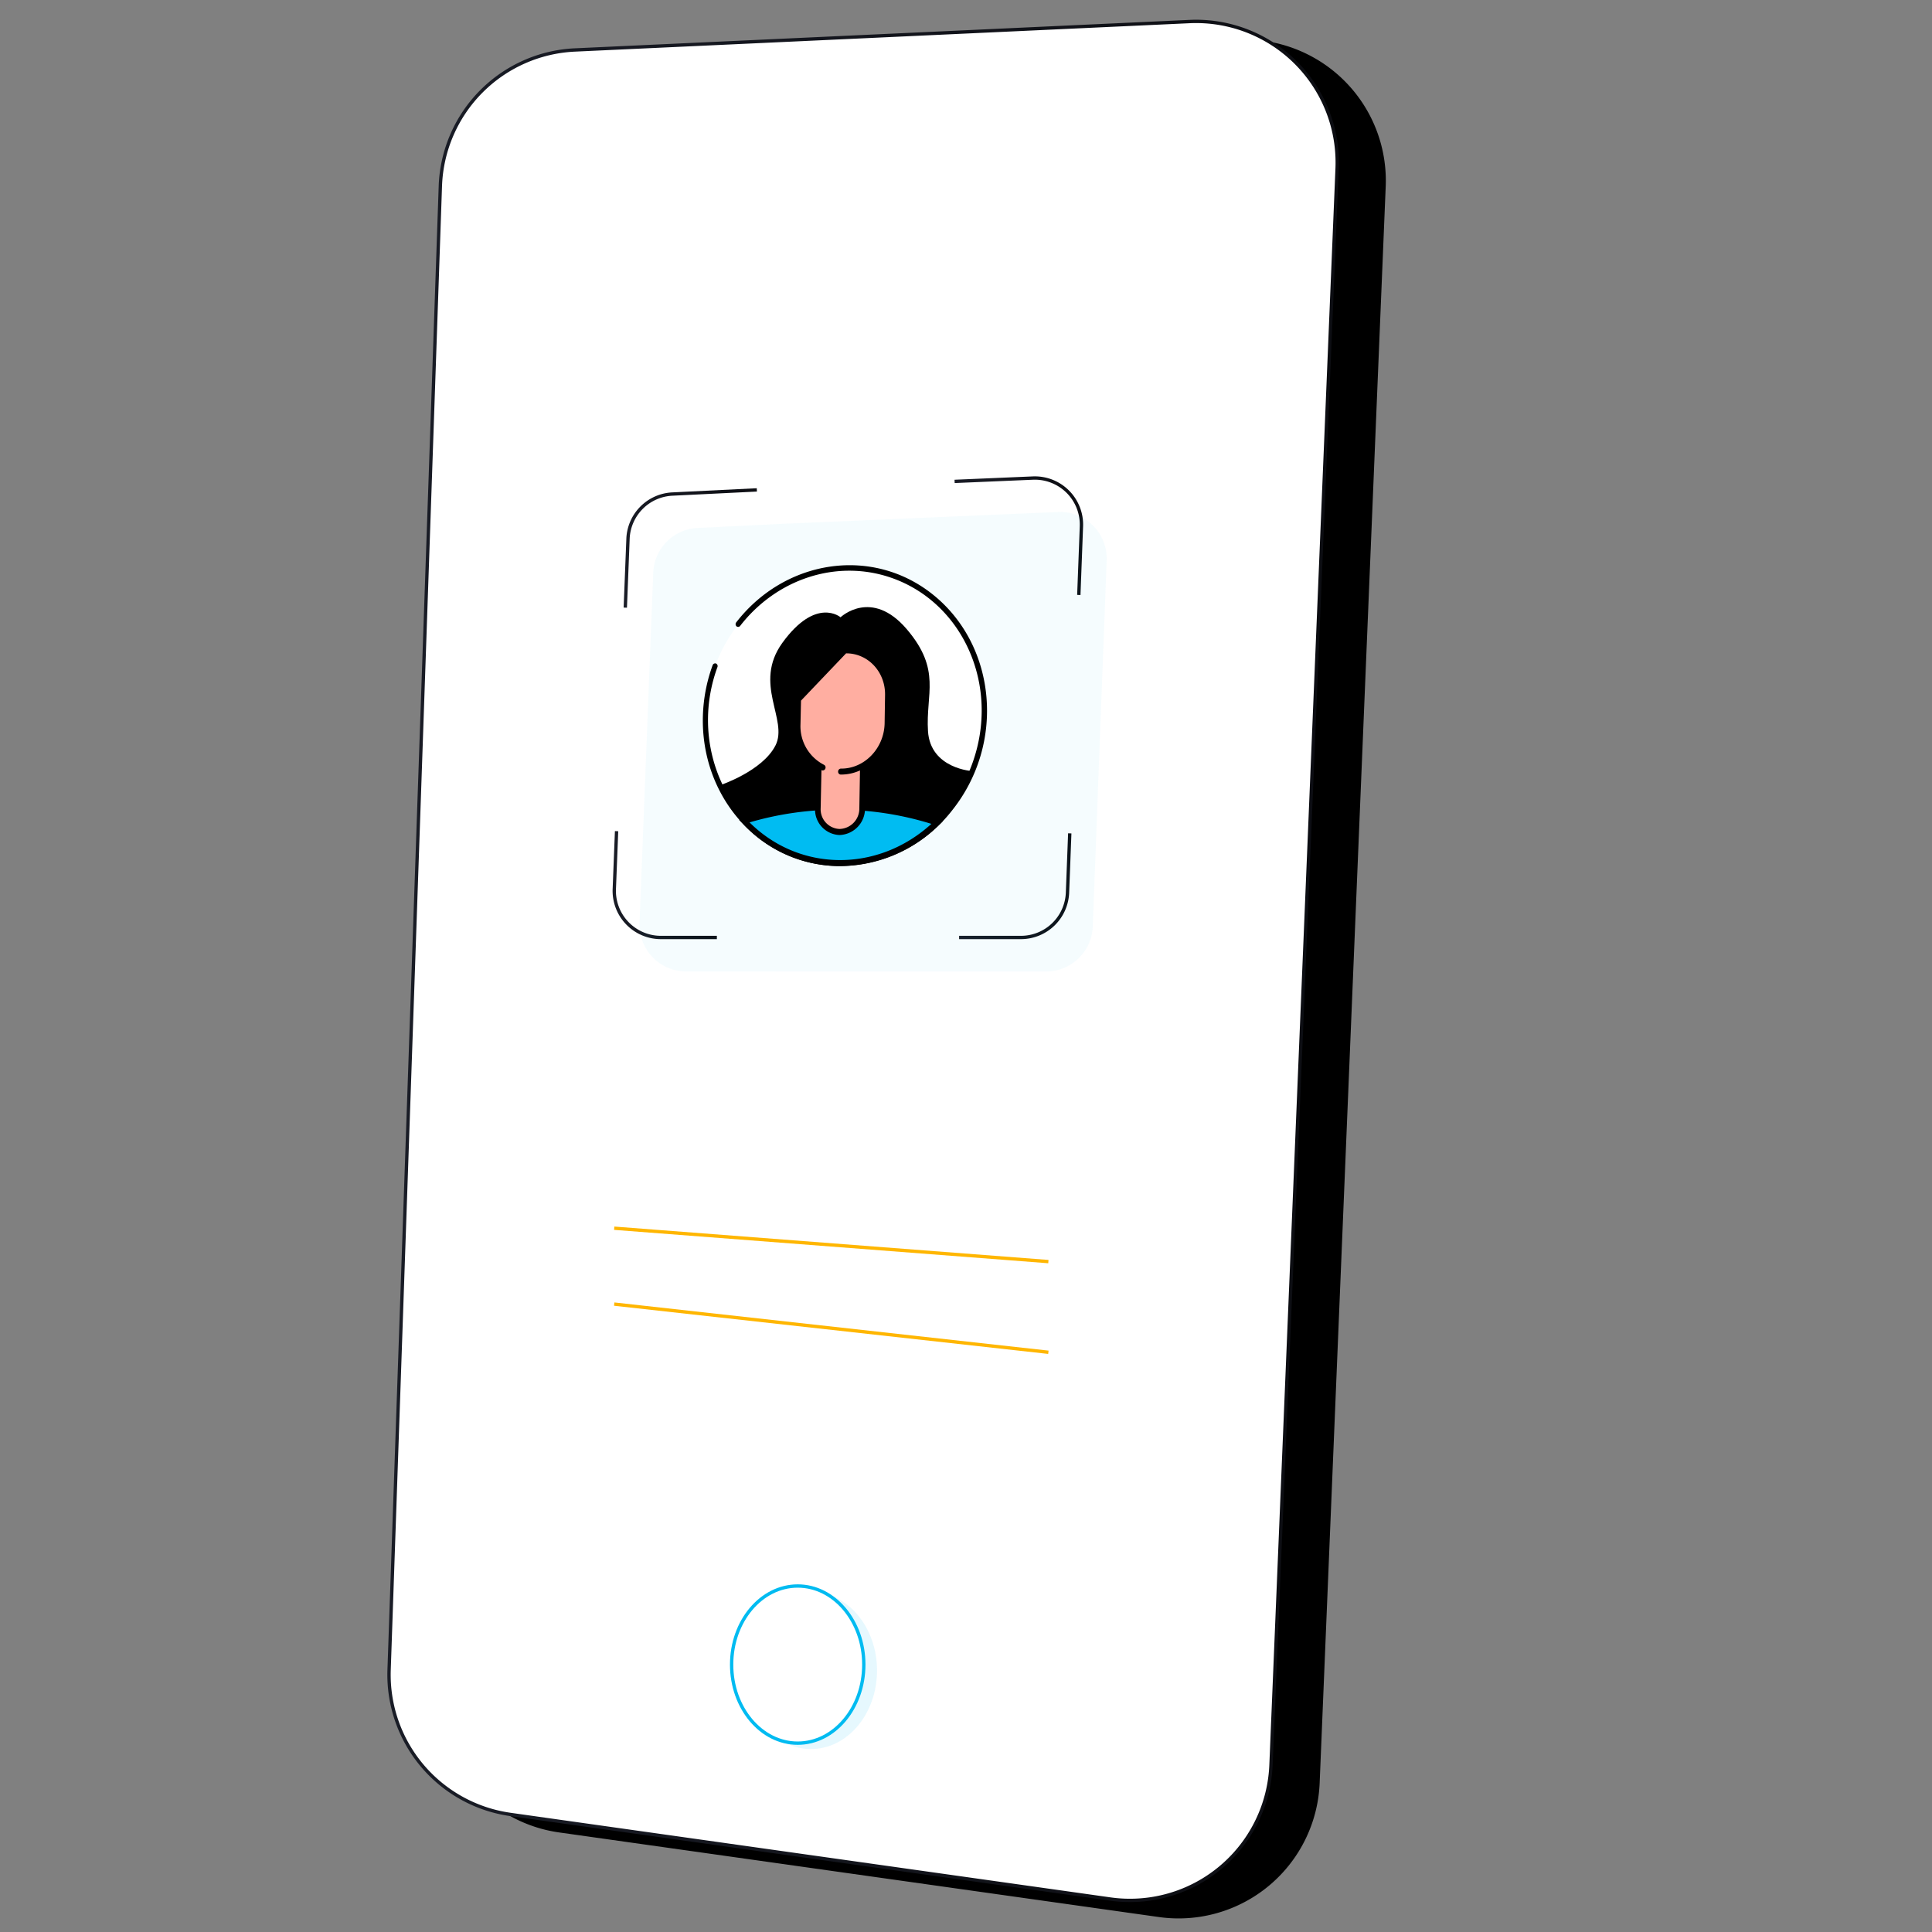 <svg xmlns="http://www.w3.org/2000/svg" xmlns:xlink="http://www.w3.org/1999/xlink" id="Layer_1" data-name="Layer 1" viewBox="0 0 580 580"><rect x="0" y="0" width="580" height="580" fill="#808080" stroke="none"/><defs><style>.cls-1,.cls-14,.cls-2,.cls-3,.cls-4,.cls-5,.cls-8{fill:#fff;}.cls-1,.cls-12,.cls-14,.cls-2,.cls-3,.cls-4,.cls-5{stroke-miterlimit:10;}.cls-1{stroke:url(#linear-gradient);}.cls-2{stroke:url(#linear-gradient-2);}.cls-3{stroke:url(#linear-gradient-3);}.cls-4{stroke:url(#linear-gradient-4);}.cls-5{stroke:url(#linear-gradient-5);}.cls-13,.cls-6{fill:#00bbf1;}.cls-6{opacity:0.04;}.cls-7{fill:#caddff;}.cls-9{fill:#99b9ff;}.cls-10{fill:#00bcf2;}.cls-11{fill:#ffaea1;}.cls-12{fill:none;stroke:#ffb600;}.cls-13{opacity:0.1;}.cls-14{stroke:#00bbf1;}</style><linearGradient id="linear-gradient" x1="116.28" y1="288.48" x2="401.95" y2="288.48" gradientUnits="userSpaceOnUse"><stop offset="0" stop-color="#191c26"></stop><stop offset="1" stop-color="#0c0d12"></stop></linearGradient><linearGradient id="linear-gradient-2" x1="187.22" y1="164.51" x2="227.23" y2="164.51" xlink:href="#linear-gradient"></linearGradient><linearGradient id="linear-gradient-3" x1="183.89" y1="265.72" x2="215.21" y2="265.72" xlink:href="#linear-gradient"></linearGradient><linearGradient id="linear-gradient-4" x1="287.93" y1="266.05" x2="321.65" y2="266.05" xlink:href="#linear-gradient"></linearGradient><linearGradient id="linear-gradient-5" x1="286.56" y1="160.81" x2="325.16" y2="160.81" xlink:href="#linear-gradient"></linearGradient></defs><path d="M146.81,61.24,131.42,506.69a42.37,42.37,0,0,0,36.43,43.42l180.07,25.4a42.38,42.38,0,0,0,48.25-40.21L416,56a42.37,42.37,0,0,0-44.28-44.08L187.21,20.37A42.39,42.39,0,0,0,146.81,61.24Z"></path><path class="cls-1" d="M132.2,55.83,116.81,501.29a42.37,42.37,0,0,0,36.43,43.42L333.3,570.1a42.38,42.38,0,0,0,48.26-40.2L401.41,50.56A42.38,42.38,0,0,0,357.13,6.47L172.6,15A42.37,42.37,0,0,0,132.2,55.83Z"></path><path class="cls-2" d="M187.72,182.42l.82-20.87A14,14,0,0,1,202,148.31l25.21-1.24"></path><path class="cls-3" d="M215.21,281.44H198.43a14,14,0,0,1-14-14.82l.67-17.1"></path><path class="cls-4" d="M321.15,250.18l-.68,17.76a14,14,0,0,1-14,13.5H287.93"></path><path class="cls-5" d="M286.58,144.52l23.47-1a14,14,0,0,1,14.6,14.55l-.78,20.54"></path><path class="cls-6" d="M222.81,291.63H206a14,14,0,0,1-14-14.82l.67-17.1,2.63-67.11.82-20.86a14,14,0,0,1,13.44-13.25l25.22-1.23,59.38-2.55,23.47-1a14,14,0,0,1,14.6,14.56l-.78,20.53-2.72,71.58-.68,17.75a14,14,0,0,1-14,13.51H295.53"></path><polygon class="cls-7" points="286.92 215.18 265.09 215.47 265.31 200.61 287.04 200.11 286.92 215.18"></polygon><polygon class="cls-7" points="286.99 240.28 264.98 240.21 265.21 225.12 287.11 224.96 286.99 240.28"></polygon><path class="cls-8" d="M211.79,214.73c.76-23.6,19.06-43.24,41.49-44.2,23.11-1,42.27,18.1,42.13,43-.14,25.31-20.05,45.82-43.8,45.46-23-.36-40.56-20.33-39.79-44.28v0Z"></path><path d="M251.59,260c-23.51-.41-41.38-20.82-40.57-45.28a48.33,48.33,0,0,1,2.91-15,.82.82,0,0,1,1-.54h0a.85.85,0,0,1,.45,1.08c-8.06,22,1.6,46.59,22.2,55.1,21.31,8.81,46-2.89,54.37-26.31s-3-48.33-24.62-55.68c-16.18-5.5-34.15.39-45.11,14.5a.77.77,0,0,1-1.12.15.88.88,0,0,1-.07-1.19c14.8-19.05,41.17-22.93,59.33-8.1,18.8,15.34,21.46,44.54,5.45,64.58A43.18,43.18,0,0,1,251.59,260Z"></path><path class="cls-9" d="M223.44,246.47c15.42,16.48,40.95,17,57.89.41A95,95,0,0,0,223.44,246.47Z"></path><path class="cls-8" d="M252,249.84h0a6.78,6.78,0,0,1-6.5-7.16h0l.75-35.77,13.16-.25-.6,36a7,7,0,0,1-6.8,7.1h0Z"></path><path d="M278.59,219.5c-.72-11.24,4.1-18.32-6.36-30.6-10.6-12.43-19.89-3.59-19.89-3.59S245,179,234.86,193c-8.87,12.31,1.86,23.07-2.05,30.78s-16.54,11.91-16.54,11.91,3.73,8.73,8.62,12.63l55.14.47s12-13.48,12-17.31C292.05,231.54,279.3,230.83,278.59,219.5Z"></path><path class="cls-10" d="M223.44,246.47c15.42,16.48,40.95,17,57.89.41A95,95,0,0,0,223.44,246.47Z"></path><path d="M251.59,260a39.89,39.89,0,0,1-28.71-12.85l-1-1,1.34-.44a95.56,95.56,0,0,1,58.37.39l1.44.47-1.11,1.07A42.42,42.42,0,0,1,251.59,260Zm-26.53-13.07c14.86,14.76,38.33,15.16,54.55.4A94.41,94.41,0,0,0,225.06,246.88Z"></path><path class="cls-11" d="M253.68,195.27h-.46L239.67,209.7l-.18,7.77a13.94,13.94,0,0,0,6.3,12.21l-.27,12.9a6.84,6.84,0,0,0,6.2,7.46,7,7,0,0,0,7.1-6.79c0-.2,0-.41,0-.61l.21-12.81a14.9,14.9,0,0,0,7.34-12.72l.12-8.46C266.6,201.05,260.83,195.08,253.68,195.27Z"></path><path d="M252,250.68a7.65,7.65,0,0,1-7.31-8.07h0l.26-12.53a.92.92,0,0,1,.76-1,.84.84,0,0,1,.92.78,1.47,1.47,0,0,1,0,.21l-.26,12.55a5.91,5.91,0,0,0,5.67,6.24,6.11,6.11,0,0,0,5.94-6.19l.21-12.43a.9.9,0,0,1,.86-.9.85.85,0,0,1,.83.89l-.2,12.45A7.91,7.91,0,0,1,252,250.68Z"></path><path d="M252.54,232.53a.84.84,0,0,1-.93-.79.91.91,0,0,1,.76-1,.67.67,0,0,1,.2,0c7,0,12.85-6.13,13-13.59l.13-8.44c.14-6.92-5-12.47-11.46-12.57H254l-13.53,14.19-.16,7.17a13,13,0,0,0,7.06,12.1.89.89,0,0,1,.39,1.17h0a.82.82,0,0,1-1.11.44,14.75,14.75,0,0,1-8-13.7l.17-7.59a1,1,0,0,1,.26-.62l14-14.7a1.59,1.59,0,0,1,1.21-.27c7.39.13,13.18,6.42,13.05,14.29l-.12,8.45C267.13,225.57,260.51,232.49,252.54,232.53Z"></path><line class="cls-12" x1="184.39" y1="368.72" x2="314.73" y2="378.74"></line><line class="cls-12" x1="184.39" y1="391.5" x2="314.73" y2="405.96"></line><ellipse class="cls-13" cx="243.45" cy="501.49" rx="19.84" ry="23.59"></ellipse><ellipse class="cls-14" cx="239.48" cy="499.72" rx="19.84" ry="23.59"></ellipse></svg>